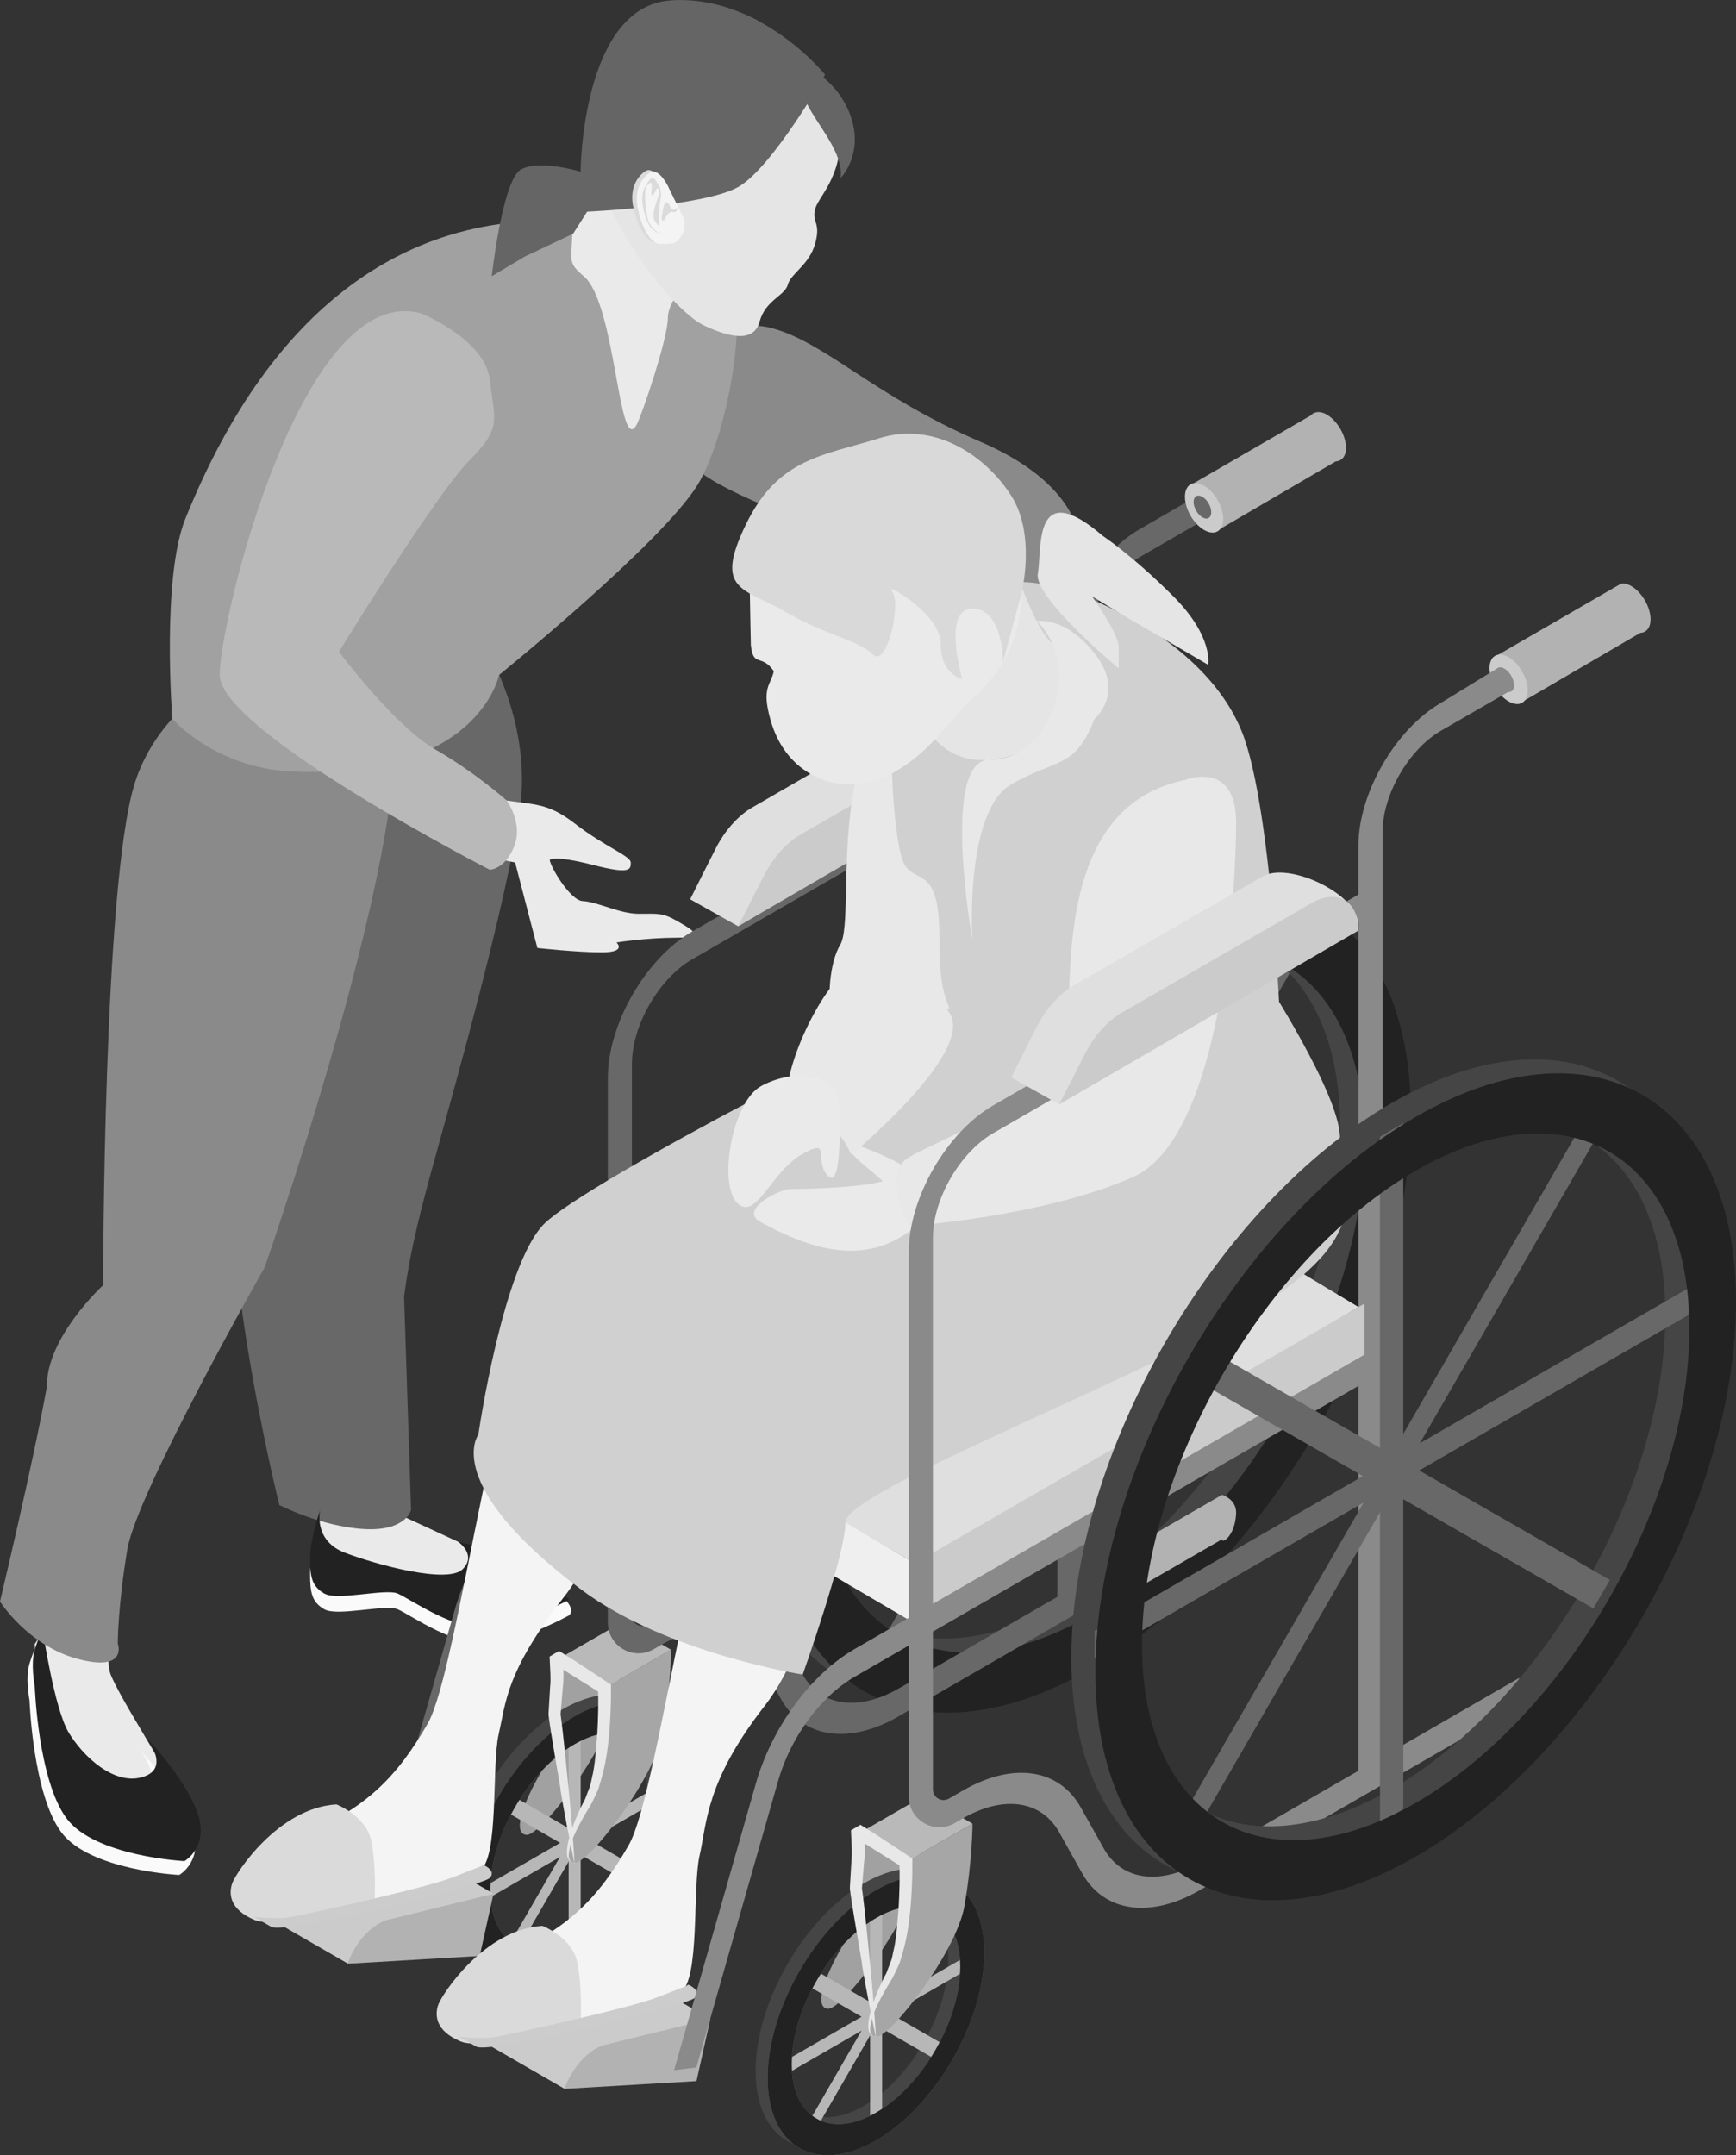 <?xml version="1.0" encoding="UTF-8"?>
<svg id="_レイヤー_1" data-name="レイヤー 1" xmlns="http://www.w3.org/2000/svg" viewBox="0 0 178.81 221.97">
  <rect x="0" y="0" width="178.81" height="221.97" fill="#333333" stroke="none"/>
  <defs>
    <style>
      .cls-1 {
        fill: #eaeaea;
      }

      .cls-2 {
        fill: #f4f4f4;
      }

      .cls-3 {
        fill: #e8e8e8;
      }

      .cls-4 {
        fill: #fafafa;
      }

      .cls-5 {
        fill: #e5e5e5;
      }

      .cls-6 {
        fill: #efefef;
      }

      .cls-7 {
        fill: #686868;
      }

      .cls-8 {
        fill: #656565;
      }

      .cls-9 {
        fill: #a1a1a1;
      }

      .cls-10 {
        fill: #8a8a8a;
      }

      .cls-11 {
        fill: #b7b7b7;
      }

      .cls-12 {
        fill: #b9b9b9;
      }

      .cls-13 {
        fill: #737373;
      }

      .cls-14 {
        fill: #a6a6a6;
      }

      .cls-15 {
        fill: #b2b2b2;
      }

      .cls-16 {
        fill: #ccc;
      }

      .cls-17 {
        fill: #d0d0d0;
      }

      .cls-18 {
        fill: #cbcbcb;
      }

      .cls-19 {
        fill: #dbdbdb;
      }

      .cls-20 {
        fill: #dadada;
      }

      .cls-21 {
        fill: #d9d9d9;
      }

      .cls-22 {
        fill: #dfdfdf;
      }

      .cls-23 {
        fill: #222;
      }

      .cls-24 {
        fill: #454545;
      }
    </style>
  </defs>
  <g>
    <path class="cls-10" d="m71.2,37.88c1.34-3.21,4.79-4.97,8.16-4.12,5.61,1.42,10.54,6.96,21.61,11.73,14.53,6.25,9.79,15.56,9.79,15.56l-5.82-.16s-28.74-8.09-33.51-12.86c-2.56-2.56-1.64-6.79-.24-10.16Z"/>
    <g>
      <path class="cls-1" d="m23.88,132.71s-4.58,3.71-6.11,7.2c-1.53,3.49-8.08,28.66-6.33,32.66,1.75,4,8.08,12.95,8.08,15.57s.76,2.84-4.86,1.75c-5.62-1.09-5.83-1.31-6.71-3.71-.87-2.4-3.93-10.16-3.93-10.16l-.44-6.7s1.53-2.13,1.53-4.09-.87-19.42.44-23.57c1.31-4.15,7.2-10.91,7.2-10.91,0,0,.65-45.49,3.06-48.94,2.4-3.44,7.41-11.33,7.41-11.33l12.08,3.34s4.56,12.62,2.28,18.95c-2.28,6.33-11.73,37.98-13.69,39.94Z"/>
      <g>
        <path class="cls-4" d="m47.17,160.39s1.99,1.34.48,2.84c-1.53,1.53-8.79-.43-12.11-1.69-3.33-1.26-2.56-4.42-2.56-4.42,0,0-1.04,2.99-1.04,4.91s.13,2.94,1.47,3.71,6.28-.55,7.56,0c1.28.55,6.19,4.08,9.79,3.54,3.6-.54,7.86-2.92,7.86-2.92,0,0,2.18-1.62-7.5-5.4-2.08-.81-3.95-.57-3.95-.57Z"/>
        <path class="cls-1" d="m45.92,62.87s5.46,1.62,6.55,11.61c1.09,9.99-3.06,26.58-6.55,33.35-3.49,6.77-1.53,9.31-3.06,10.84-1.53,1.53-1.53,1.39-1.53,9.03,0,7.64,0,28.38,0,28.38l8.29,3.83s1.78-1.12,3.49.59c1.71,1.71,4.15,1.93,4.15,3.99s-6.77,1.62-7.97,1.62c-1.2,0-4.47-2.99-9.49-2.99-5.02,0-6.41,1.5-7.24-1.14-.83-2.63,1.27-5.03,0-10.05-1.27-5.02-6.72-18.77-4.98-22.92,1.75-4.15,3.57-10.66,3.57-14.49s-1.28-10.82-.35-17.37c.93-6.55,3.55-36.23,15.12-34.27Z"/>
        <path class="cls-7" d="m24.59,112.79c3.22-12.53,5.3-15.21,5.37-24.27.07-9.06,10.13-28.04,18.13-21.94l1.38-.8s5.45,8.03,4.07,17.67c-1.38,9.64-6.91,29.18-8.26,34.1-1.14,4.15-2.96,10.35-3.66,15.99l.72,21.96s-.5,2.25-4.92,1.97c-4.42-.28-8.65-2.47-8.65-2.47,0,0-7.4-29.67-4.18-42.21Z"/>
        <path class="cls-23" d="m47.17,158.77s1.99,1.34.48,2.84c-1.53,1.53-8.79-.43-12.11-1.69-3.33-1.26-2.56-4.42-2.56-4.42,0,0-1.04,2.99-1.04,4.91s.13,2.94,1.47,3.71c1.34.77,6.28-.55,7.56,0,1.28.55,6.19,4.08,9.79,3.54,3.6-.54,7.86-2.92,7.86-2.92,0,0-5.27-5.4-7.5-5.4s-3.95-.57-3.95-.57Z"/>
        <path class="cls-4" d="m14.25,180.05s2.99,3.36,0,4.36-6.26-2.11-7.73-4.57c-1.47-2.46-2.66-10.51-2.66-10.51,0,0-.36.52-.82,2-.45,1.47,0,3.78,0,3.78,0,0,.34,9.67,3.28,13.6s12.14,4.39,12.14,4.39c0,0,2.62-1.47,1.31-5.07s-5.53-7.98-5.53-7.98Z"/>
        <path class="cls-23" d="m14.79,178.62s2.99,3.36,0,4.36c-2.99,1-6.26-2.11-7.73-4.57-1.47-2.46-2.66-10.51-2.66-10.51,0,0-.36.52-.82,2-.45,1.47,0,3.78,0,3.78,0,0,.34,9.67,3.28,13.6,2.95,3.93,12.14,4.39,12.14,4.39,0,0,2.62-1.47,1.31-5.07-1.31-3.6-5.53-7.98-5.53-7.98Z"/>
        <path class="cls-10" d="m4.83,142.8s0,0,0,0c-.06-5.09,5.79-10.44,5.79-10.44,0,0,0-41.06,3.22-51.57,3.22-10.51,16.36-16.51,24.78-11.65,8.42,4.86-11.35,61.36-11.35,61.36,0,0-13.18,23.2-14.16,29.09-.98,5.89-.98,9.66-.98,9.66,0,0,1.09,2.98-4.09,1.61-5.18-1.37-8.04-5.92-8.04-5.92,0,0,3.37-14.09,4.83-22.13Z"/>
      </g>
      <path class="cls-9" d="m19.1,53.4c-2.48,6.14-1.35,20.62-1.35,20.62,0,0,4.36,5.07,12.29,5.43,19.23.88,21.36-9.93,21.36-9.93,0,0,16.76-13.57,20.47-19.61,3.04-4.94,5.96-19.52,2.42-23.06,0,0-36.56-19.56-55.19,26.55Z"/>
      <g>
        <path class="cls-1" d="m49.47,81.94c.33.1.66.18.98.23,4.53.82,5.68.27,8.79,2.67,3.11,2.4,5.73,3.31,5.73,4,0,.69,0,1.25-3.93.23-3.93-1.01-4.42-.52-4.42-.52.06.71,2.11,4.19,3.4,4.25,1.55.08,3.8,1.31,5.77,1.31s2.43-.13,3.93.73c1.5.86,3.11,1.73,0,1.73s-6.22.49-6.22.49c0,0,1.11,1.02-1.51,1.02s-6.64-.45-6.64-.45l-2.29-8.8s-1.59-.33-4.04-.86c.45-1.96.63-3.99.46-6.05Z"/>
        <path class="cls-12" d="m43.46,32.31s6.51,2.65,6.99,6.82c.48,4.17,1.3,4.89-2.11,8.3-3.41,3.41-13.43,19.69-13.43,19.69,0,0,5.68,7.61,9.9,10.05,4.23,2.44,7.39,5.28,7.39,5.28,0,0,1.71,2.32.76,4.72-.95,2.4-2.52,2.4-2.52,2.4,0,0-27.81-14.28-27.81-20.06,0-5.77,8.55-40.78,20.82-37.21Z"/>
      </g>
      <g>
        <path class="cls-1" d="m71.86,27.94s-3.07,2.67-3.07,4.81-2.7,10.03-3.2,10.96c-1.89,3.49-2.13-12.44-5.46-15.26-1.86-1.57-1.16-1.57-1.16-5.42s4.84-7.45,4.84-7.45l8.06,12.37Z"/>
        <g>
          <path class="cls-5" d="m77.76,1.99c.46.22,8.04,4.74,8.71,10.35.67,5.61-2.11,7.74-2.5,9.16-.39,1.42.61,1.35,0,3.57s-2.5,3.07-2.82,4.24c-.32,1.18-2.3,1.57-2.91,3.82-.61,2.25-3.26,1.55-5.71.4-3.47-1.64-11-11.68-11.05-17.32-.05-5.87,2.64-20.83,16.27-14.22Z"/>
          <path class="cls-8" d="m84.99,7.68s-5.43,9.57-8.94,11.57c-3.51,2-15.57,2.55-15.57,2.55l-1.45,2.27-4.99,2.36-3.39,2.02s1.1-9.91,3-10.99c1.9-1.08,6.15.22,6.15.22,0,0,.1-17.02,9.3-17.64,9.2-.62,15.89,7.65,15.89,7.65Z"/>
        </g>
        <g>
          <path class="cls-19" d="m68.38,19.11c-.03-.07-1.01-2.12-1.95-1.46-.94.66-1.55,1.91-1.22,3.59.33,1.69,1.22,3.75,2.37,3.72,1.15-.03,1.5.12,2.11-.78s.23-1.92.23-1.92l-1.55-3.16Z"/>
          <path class="cls-2" d="m68.85,19.27c-.03-.07-1.01-2.12-1.95-1.46-.94.66-1.55,1.91-1.22,3.59.33,1.69,1.22,3.75,2.37,3.72,1.15-.03,1.5.12,2.11-.78.61-.9.23-1.92.23-1.92l-1.55-3.16Z"/>
          <path class="cls-19" d="m67.95,19.79s-.35,1.01-.48,1.45-.26,1.17-.02,1.51c.24.35.46.57.46.57,0,0-.07-1.77.07-2.44.14-.67.18-1.27-.12-1.76-.3-.49-.55-1.12-1-.54-.45.59-.82,1.24-.69,2.3.12,1.06.48,2.19.98,2.67.5.48,1.15.7,1.15.7,0,0-1.32-.54-1.59-1.75-.27-1.21-.41-3.09-.04-3.42s.42-.4.46.06c.04.46-.2,1.15.12.92.32-.23.35-.87.55-.61.2.26.13.32.13.32Z"/>
          <path class="cls-19" d="m68.24,21.81s.15-1,.36-.97c.21.03.25.03.39.36.14.33.16.46.47.36.31-.1.52-.37.26.08s-.35-.02-.8.3c-.45.32-.29.74-.6.78-.31.03-.14-.65-.05-.85l-.04-.07Z"/>
        </g>
      </g>
    </g>
  </g>
  <g>
    <g>
      <path class="cls-18" d="m73.16,207.93l-15,7.2-8.68-5.01v-.04c.79-2.21,2.53-4.1,4.18-4.5l10.83-2.66,8.68,5.01Z"/>
      <path class="cls-15" d="m71.73,214.33l-13.58.8v-.04c.79-2.21,2.53-4.1,4.18-4.5l10.83-2.66-1.42,6.4Z"/>
    </g>
    <g>
      <g>
        <path class="cls-9" d="m64.15,167.04l-6.83,3.94s.24,8.36-1.65,11.63c-1.89,3.27-2.88,6.24-1.44,6.36,1.44.13,8.26-8.71,9.09-13.41.83-4.7.84-8.53.84-8.53Z"/>
        <g>
          <path class="cls-24" d="m46.78,195.38c0-7.11,5.01-15.78,11.16-19.34,6.16-3.55,11.16-.66,11.16,6.45,0,7.11-5.01,15.78-11.16,19.34-6.16,3.55-11.16.66-11.16-6.45Zm2.48-1.43c0,5.53,3.89,7.78,8.68,5.01,4.79-2.76,8.68-9.51,8.68-15.04s-3.89-7.78-8.68-5.01c-4.79,2.76-8.68,9.51-8.68,15.04Z"/>
          <polygon class="cls-11" points="58.57 201.47 59.81 200.75 59.81 177.83 58.57 178.55 58.57 201.47"/>
          <rect class="cls-11" x="45.15" y="189.14" width="28.07" height="1.01" transform="translate(-134.65 146.08) rotate(-60)"/>
          <polygon class="cls-11" points="49.27 196.1 69.11 184.64 69.11 183.2 49.27 194.66 49.27 196.1"/>
          <rect class="cls-11" x="58.31" y="181.55" width="1.75" height="16.2" transform="translate(-134.65 146.08) rotate(-60)"/>
          <path class="cls-13" d="m48.02,196.1c0-7.11,5.01-15.78,11.16-19.34,6.16-3.55,11.16-.66,11.16,6.45,0,7.11-5.01,15.78-11.16,19.34-6.16,3.55-11.16.66-11.16-6.45Zm2.48-1.43c0,5.53,3.9,7.78,8.68,5.01,4.79-2.76,8.68-9.51,8.68-15.04s-3.9-7.78-8.68-5.01c-4.79,2.76-8.68,9.51-8.68,15.04Z"/>
          <path class="cls-23" d="m48.02,196.1c0-7.11,5.01-15.78,11.16-19.34,6.16-3.55,11.16-.66,11.16,6.45,0,7.11-5.01,15.78-11.16,19.34-6.16,3.55-11.16.66-11.16-6.45Zm2.48-1.43c0,5.53,3.9,7.78,8.68,5.01,4.79-2.76,8.68-9.51,8.68-15.04s-3.9-7.78-8.68-5.01c-4.79,2.76-8.68,9.51-8.68,15.04Z"/>
        </g>
        <path class="cls-14" d="m69.11,169.9l-6.83,3.94s.24,8.36-1.65,11.63c-1.89,3.27-2.88,6.24-1.44,6.36,1.44.13,8.26-8.71,9.09-13.41.83-4.7.84-8.53.84-8.53Z"/>
      </g>
      <g>
        <polygon class="cls-12" points="69.11 169.9 64.15 167.04 57.58 170.83 62.28 173.85 69.11 169.9"/>
        <path class="cls-3" d="m57.74,184.26c-.42-2.54-.9-5.07-1.24-7.61v-.04s0-.15,0-.15l.16-2.7c.1-.9,0-1.8-.03-2.7l-.02-.45.36-.22.26-.15.35-.21.37.23c1.59.97,3.12,2.02,4.68,3.04l.3.2v.35c.02,1.62-.06,3.21-.19,4.82-.16,1.61-.38,3.17-.88,4.8-.12.4-.22.82-.4,1.16l-.53,1.11c-.41.67-.81,1.34-1.18,2.03-.37.69-.71,1.4-.95,2.14-.11.37-.2.75-.22,1.13-.02.37.16.78.59.84-.53-2.52-1.03-5.05-1.45-7.59Zm.68,6.76c-.06-.41.01-.82.08-1.22.17-.79.44-1.56.73-2.3.3-.75.64-1.47,1.02-2.18l.41-1.07c.17-.37.22-.74.3-1.11.36-1.43.42-3.05.56-4.59.09-1.56.13-3.14.08-4.69l.31.54c-1.57-1-3.17-1.95-4.71-2.99l.72.02-.26.15.34-.66c.02.96.1,1.92-.03,2.88l-.24,2.87v-.19c.35,2.55.56,5.11.83,7.67.27,2.56.46,5.13.62,7.7-.42.02-.75-.42-.77-.83Z"/>
      </g>
    </g>
    <g>
      <g>
        <polygon class="cls-7" points="111.13 169.8 113.53 168.42 113.53 97.78 111.13 99.16 111.13 169.8"/>
        <rect class="cls-7" x="69.07" y="132.81" width="86.52" height="1.96" transform="translate(-59.7 164.17) rotate(-60)"/>
        <polygon class="cls-7" points="81.74 152.84 142.92 117.51 142.92 114.74 81.74 150.07 81.74 152.84"/>
        <rect class="cls-7" x="110.63" y="108.81" width="3.39" height="49.95" transform="translate(-59.7 164.17) rotate(-60)"/>
        <path class="cls-24" d="m76.86,151.4c0-21,14.8-46.63,32.99-57.14,18.19-10.5,32.99-1.96,32.99,19.05,0,21-14.8,46.63-32.99,57.14-18.19,10.5-32.99,1.96-32.99-19.05Zm4.8-2.77c0,17.95,12.65,25.25,28.19,16.28,15.54-8.97,28.19-30.88,28.19-48.83s-12.65-25.25-28.19-16.28c-15.54,8.97-28.19,30.88-28.19,48.83Z"/>
        <path class="cls-23" d="m79.34,152.84c0-21,14.8-46.63,32.99-57.14,18.19-10.5,32.99-1.96,32.99,19.05s-14.8,46.63-32.99,57.14c-18.19,10.5-32.99,1.96-32.99-19.05Zm4.8-2.77c0,17.95,12.65,25.25,28.19,16.28,15.54-8.97,28.19-30.88,28.19-48.83,0-17.95-12.65-25.25-28.19-16.28-15.54,8.97-28.19,30.88-28.19,48.83Z"/>
      </g>
      <path class="cls-7" d="m108.92,165.88l2.48-1.43v-96.69c0-3.82,2.69-8.48,6-10.39l7.03-4.06-1.06-2.27-5.98,3.46c-4.67,2.7-8.48,9.29-8.48,14.68v96.69Z"/>
      <g>
        <path class="cls-7" d="m92.59,176.74l32.87-18.98v-2.86s-32.87,18.98-32.87,18.98c-4.18,2.41-8.07,1.86-9.91-1.42l-2.37-4.23c-2.25-4.01-7.01-4.7-12.13-1.74l-1.45.84c-.73.42-1.64-.11-1.64-.95v-56.84c0-3.94,2.79-8.77,6.2-10.74l38.87-22.44v-2.86s-38.87,22.44-38.87,22.44c-4.78,2.76-8.68,9.53-8.68,15.04v56.14c0,2.42,2.62,3.94,4.72,2.73l.85-.49c4.18-2.41,8.07-1.86,9.91,1.42l2.37,4.23c2.25,4.01,7.01,4.7,12.13,1.74Z"/>
        <g>
          <path class="cls-22" d="m71.08,92.61c1.23.7,4.93,2.77,4.93,2.77.01,0,.03,0,.04,0l30.75-18.55c0-3.11-7.14-6.48-9.83-4.92l-19.49,11.25c-1.44.83-2.81,2.36-3.74,4.18,0,0-2.66,5.26-2.65,5.27Z"/>
          <path class="cls-18" d="m76.03,95.39l30.81-17.9c0-3.1-2.18-4.36-4.86-2.81l-19.53,11.28c-1.44.83-2.81,2.36-3.74,4.18l-2.68,5.25Z"/>
        </g>
      </g>
      <path class="cls-7" d="m40.72,195.01l8.41-29.47c1.28-4.51,4.38-8.73,7.89-10.75l53.14-30.68v-2.86s-53.14,30.68-53.14,30.68c-4.53,2.62-8.53,8.07-10.19,13.9l-8.41,29.47,2.31-.28Z"/>
      <path class="cls-15" d="m114.91,164.86l10.96-6.33c-.04.51,1.33-.3,1.45-2.63.08-1.52-1.45-1.95-1.45-1.95l-10.96,6.33v4.58Z"/>
      <g>
        <path class="cls-18" d="m50.83,195.03l-15,7.2-8.68-5.01v-.04c.79-2.21,2.53-4.1,4.18-4.5l10.83-2.66,8.68,5.01Z"/>
        <path class="cls-15" d="m49.4,201.44l-13.58.8v-.04c.79-2.21,2.53-4.1,4.18-4.5l10.83-2.66-1.42,6.4Z"/>
      </g>
      <path class="cls-3" d="m99.12,67.81s5.27-2.13,5.27,4.38c0,6.51-1.29,32.41-10.65,36.53-9.37,4.12-9.17-8.18-7.21-11.39s-2.94-26.33,12.59-29.52Z"/>
      <g>
        <polygon class="cls-22" points="95.18 161.53 139.93 134.61 109.53 116.34 63.22 143.08 95.18 161.53"/>
        <polygon class="cls-6" points="94.23 167.2 63.22 149 63.22 142.8 94.23 160.99 94.23 167.2"/>
      </g>
      <g>
        <path class="cls-2" d="m31.03,189.03c6.72-2.78,9.87-6.06,13.03-11.53,3.16-5.47,7.28-40.45,13.07-48.57,5.02-7.04,28.72-19.94,35.57-21.21,3.48-.64,21.34-7.16,22.21-7.71,1.1,9.61,1.18,17.81-.82,20.03-4.96,5.49-49.83,22.68-49.83,22.68,0,0-.03,13.86-6.1,21.66-6.07,7.8-6.03,10.88-6.79,14.19-.76,3.3.07,12.93-2,14.12-2.07,1.19-19.95,5.27-19.95,5.27,0,0-9.64-4.28,1.62-8.93Z"/>
        <path class="cls-2" d="m51.73,201.55c6.72-2.78,9.87-6.05,13.03-11.53,3.16-5.47,7.28-40.45,13.07-48.57,5.79-8.12,30.62-24.2,30.62-24.2,0,0,5.16-5.64,2.18-6.98,9.7-1.92,18.72-5.26,18.94-5.91,4.08,14.52,5.08,20.51.93,25.1-4.96,5.49-45.55,25.78-45.55,25.78,0,0-.16,12.7-6.23,20.5-6.07,7.8-5.9,12.05-6.66,15.35-.76,3.3.07,12.93-2,14.12-2.07,1.19-19.95,5.27-19.95,5.27,0,0-9.64-4.28,1.62-8.93Z"/>
        <path class="cls-17" d="m115.26,63.05c.33.17,9.43,4.3,12.65,12.3,3.22,8,4.3,33.78,3.94,34.62-.36.84-5.85,10.05-20.05,3.77-14.21-6.28-15.04-9.38-15.04-17.14s-2.51-5.37-3.7-7.76-2.97-22.84,2.98-26.14c5.96-3.3,10.5-4.18,19.22.36Z"/>
        <g>
          <path class="cls-20" d="m55.87,198.34s3.04,1.18,3.58,3.72c.54,2.55.36,6.12.36,6.12,0,0-9.76,3.14-12.35,2.07-2.6-1.07-2.69-2.69-2.33-3.76s4.75-7.79,10.74-8.15Z"/>
          <path class="cls-16" d="m70.91,204.4s.13.06.3.16c.36.22.87.67.33,1.21-.78.78-21.09,5.81-22.48,5.01-1.38-.8-1.79-1.03-1.79-1.03,0,0,2.32.31,3.93,0,1.61-.31,13.71-2.95,16.56-4.07l2.86-1.12.28-.16Z"/>
        </g>
        <g>
          <path class="cls-20" d="m34.65,185.83s3.04,1.18,3.58,3.72c.54,2.55.36,6.12.36,6.12,0,0-9.76,3.14-12.35,2.07s-2.69-2.69-2.33-3.76c.36-1.07,4.74-7.79,10.74-8.15Z"/>
          <path class="cls-16" d="m49.79,192.06s.13.06.3.16c.36.22.87.67.33,1.21-.78.78-21.09,5.81-22.48,5.01s-1.79-1.03-1.79-1.03c0,0,2.32.31,3.93,0,1.61-.31,13.71-2.95,16.56-4.07l2.86-1.12.28-.16Z"/>
        </g>
        <path class="cls-5" d="m108.97,66.34s-1,1.07-3.68-5.74c-1.5-3.8-11.12,11.95-11.12,11.95,0,0,1.87,6.29,7.75,5.69,3.03-.31,9.32-1.87,7.05-11.9Z"/>
        <path class="cls-1" d="m77.23,61.2c0-7.72,6.26-13.98,13.98-13.98s13.98,6.26,13.98,13.98c0,4.03-1.71,7.65-4.44,10.2v.02s-.17.15-.46.4c-.09.08-.17.15-.26.23-2.41,2.08-5.86,8.37-12.3,8.73-2.38.13-6.8-1.19-8.35-6.58-.99-3.43.02-3.61.32-5.08-1.27-1.84-2.1-.33-2.36-2.66,0,0-.1-4.72-.1-5.25Z"/>
        <path class="cls-3" d="m112.75,74.02s3.15-2.62.08-6.61c-3.06-4-6.04-3.44-6.04-3.44,0,0,2.3,2.02,2.3,5.53,0,3.51-2.13,8.74-7.18,8.74s-1.77,18.48-1.77,18.48c0,0-.76-13.18,4-15.93,4.76-2.75,6.56-1.53,8.6-6.77Z"/>
        <path class="cls-17" d="m130.18,100.66s7.84,12.05,7.84,16.51,4.29,9.46-7.84,17.08c-12.13,7.62-43.1,19.24-43.1,22.55s-4.4,15.66-4.4,15.66c0,0-14.09-2.2-22.84-8.77-14.46-10.85-10.57-15.94-10.57-15.94,0,0,2.52-17.45,6.79-21.72,4.27-4.27,38.74-22.18,41.76-22.18,3.01,0,32.38-3.19,32.38-3.19Z"/>
        <path class="cls-21" d="m105.19,61.2s1.58-6.06-1.04-10.16c-2.62-4.1-7.89-7.69-13.61-5.9-5.71,1.79-10.39,2-13.72,8.89-3.34,6.89-.2,6.5,4.15,9.01,4.34,2.51,7.43,2.86,8.92,4.36,1.49,1.49,3.01-5.47,1.96-6.53-1.05-1.05,5.03,2.21,5.03,5.41,0,3.21,2.23,3.66,2.23,3.66,0,0-2.11-7.26,1.05-7.26s3.16,5.48,3.16,5.48l1.87-6.97Z"/>
      </g>
      <path class="cls-17" d="m124.42,84.71s.59,17.02-1.48,25.14l1.48-25.14Z"/>
      <path class="cls-1" d="m81.36,122.46c2.25,0,7.43-.19,9.55-.8-.69-.82-4.02-3.02-3.72-4.11,3.58,1.19,11.69,4.27,7.74,8.16-3.57,3.53-7.85,3.77-12.4,2.09-1.47-.55-2.91-1.22-4.27-2-2.15-1.24,2.1-3.34,3.1-3.34Z"/>
      <path class="cls-3" d="m122.05,80.33s5.27-2.13,5.27,4.38c0,6.5-1.28,32.41-10.65,36.53-9.37,4.12-23.05,5.02-23.05,5.02,0,0-2.83-5.44,0-7.08,2.83-1.63,13.88-6.13,15.84-9.33,1.96-3.21-2.94-26.33,12.59-29.52Z"/>
      <path class="cls-3" d="m92.36,100.01s2.84.34,5.45,4.35c2.62,4.04-10.12,14.56-10.12,14.56,0,0-1.67-4.18-5.25-4.18s.61-10.67,4.03-14.09c3.42-3.42,5.9-.64,5.9-.64Z"/>
      <path class="cls-1" d="m86.45,114.15s.39,8.51-1.16,6.96c-1.56-1.56.51-4.08-2.71-2.22-3.22,1.86-4.72,6.93-6.66,4.99-1.94-1.94-.54-10.28,2.4-11.98,2.95-1.7,8.12-1.85,8.12,2.25Z"/>
    </g>
    <g>
      <g>
        <path class="cls-9" d="m95.2,184.94l-6.83,3.94s.24,8.36-1.65,11.63c-1.89,3.27-2.88,6.24-1.44,6.37,1.44.13,8.26-8.71,9.09-13.41.83-4.7.84-8.53.84-8.53Z"/>
        <g>
          <path class="cls-24" d="m77.83,213.29c0-7.11,5.01-15.78,11.16-19.34,6.16-3.55,11.16-.66,11.16,6.45s-5.01,15.78-11.16,19.34c-6.16,3.55-11.16.66-11.16-6.45Zm2.48-1.43c0,5.53,3.89,7.78,8.68,5.01,4.79-2.76,8.68-9.51,8.68-15.04,0-5.53-3.89-7.78-8.68-5.01-4.79,2.76-8.68,9.51-8.68,15.04Z"/>
          <polygon class="cls-11" points="89.62 219.37 90.86 218.66 90.86 195.74 89.62 196.46 89.62 219.37"/>
          <rect class="cls-11" x="76.2" y="207.05" width="28.07" height="1.01" transform="translate(-134.63 181.92) rotate(-60)"/>
          <polygon class="cls-11" points="80.31 214 100.16 202.54 100.16 201.11 80.31 212.57 80.31 214"/>
          <rect class="cls-11" x="89.36" y="199.45" width="1.75" height="16.2" transform="translate(-134.63 181.92) rotate(-60)"/>
          <path class="cls-13" d="m79.07,214c0-7.11,5.01-15.78,11.16-19.34,6.16-3.55,11.16-.66,11.16,6.45s-5.01,15.78-11.16,19.34c-6.16,3.55-11.16.66-11.16-6.45Zm2.48-1.43c0,5.53,3.9,7.78,8.68,5.01,4.79-2.76,8.68-9.51,8.68-15.04,0-5.53-3.9-7.78-8.68-5.01-4.79,2.76-8.68,9.51-8.68,15.04Z"/>
          <path class="cls-23" d="m79.07,214c0-7.11,5.01-15.78,11.16-19.34,6.16-3.55,11.16-.66,11.16,6.45s-5.01,15.78-11.16,19.34c-6.16,3.55-11.16.66-11.16-6.45Zm2.48-1.43c0,5.53,3.9,7.78,8.68,5.01,4.79-2.76,8.68-9.51,8.68-15.04,0-5.53-3.9-7.78-8.68-5.01-4.79,2.76-8.68,9.51-8.68,15.04Z"/>
        </g>
        <path class="cls-14" d="m100.16,187.81l-6.83,3.94s.24,8.36-1.65,11.63c-1.89,3.27-2.88,6.24-1.44,6.37,1.44.13,8.26-8.71,9.09-13.41.83-4.7.84-8.53.84-8.53Z"/>
      </g>
      <g>
        <polygon class="cls-12" points="100.16 187.81 95.2 184.94 88.63 188.73 93.33 191.75 100.16 187.81"/>
        <path class="cls-3" d="m88.78,202.16c-.42-2.54-.9-5.07-1.24-7.61v-.04s0-.15,0-.15l.16-2.7c.1-.9,0-1.8-.03-2.7l-.02-.45.36-.22.26-.15.35-.21.37.23c1.59.97,3.12,2.03,4.68,3.04l.3.2v.35c.02,1.62-.06,3.21-.19,4.82-.16,1.61-.38,3.17-.88,4.8-.12.4-.22.82-.4,1.16l-.53,1.11c-.41.67-.81,1.34-1.18,2.03-.37.69-.71,1.4-.95,2.14-.11.37-.2.75-.22,1.13-.02.37.16.78.59.84-.53-2.52-1.03-5.05-1.45-7.59Zm.68,6.76c-.06-.41.01-.82.08-1.22.17-.79.44-1.56.73-2.3.3-.75.64-1.47,1.02-2.18l.41-1.07c.17-.37.22-.74.3-1.11.36-1.43.42-3.05.56-4.59.09-1.56.13-3.14.08-4.69l.31.54c-1.57-1-3.17-1.95-4.71-2.99l.72.02-.26.15.34-.66c.02.96.1,1.92-.03,2.88l-.24,2.87v-.19c.35,2.55.56,5.11.83,7.67.27,2.56.46,5.13.62,7.7-.42.02-.75-.42-.77-.83Z"/>
      </g>
    </g>
    <g>
      <path class="cls-15" d="m153.73,67.76l2.69,4.74,12.53-7.32c.63-.03,1.06-.53,1.06-1.4,0-1.26-.89-2.79-1.98-3.42-.4-.23-.76-.3-1.07-.24l-.6.34-12.63,7.31Z"/>
      <path class="cls-15" d="m166.6,61.05l.6-.34c-.24.03-.44.14-.6.34Z"/>
      <path class="cls-18" d="m153.42,68.82c0,1.26.88,2.79,1.97,3.42,1.09.63,1.97.12,1.97-1.14s-.88-2.79-1.97-3.42c-1.09-.63-1.97-.12-1.97,1.14Z"/>
      <path class="cls-10" d="m139.92,87.09v96.69s2.49-1.43,2.49-1.43v-96.69c0-3.81,2.68-8.47,5.99-10.39l6.93-4c.36.04.62-.21.62-.69,0-.63-.44-1.4-.99-1.72-.23-.13-.46-.17-.62-.1h-.01s-.09.06-.09.06l-5.84,3.58c-4.67,2.71-8.48,9.3-8.48,14.68Z"/>
    </g>
    <g>
      <path class="cls-15" d="m122.36,50.1l2.69,4.74,12.53-7.32c.63-.03,1.06-.53,1.06-1.4,0-1.26-.89-2.79-1.98-3.42-.4-.23-.76-.3-1.07-.24l-.6.34-12.63,7.31Z"/>
      <path class="cls-15" d="m135,42.79l.6-.34c-.24.03-.44.14-.6.34Z"/>
      <path class="cls-18" d="m122.05,51.16c0,1.26.88,2.79,1.97,3.42,1.09.63,1.97.12,1.97-1.14,0-1.26-.88-2.79-1.97-3.42-1.09-.63-1.97-.12-1.97,1.14Z"/>
    </g>
    <g>
      <polygon class="cls-18" points="94.23 167.2 140.55 140.46 140.55 134.25 94.23 160.99 94.23 167.2"/>
      <path class="cls-10" d="m123.6,194.65l32.87-18.98v-2.86s-32.87,18.98-32.87,18.98c-4.18,2.41-8.07,1.86-9.91-1.42l-2.37-4.23c-2.25-4.01-7.01-4.7-12.13-1.74l-1.46.84c-.73.42-1.64-.11-1.64-.95v-56.84c0-3.94,2.79-8.77,6.2-10.74l38.87-22.44v-2.86s-38.87,22.44-38.87,22.44c-4.78,2.76-8.68,9.53-8.68,15.04v56.14c0,2.42,2.62,3.94,4.72,2.73l.85-.49c4.18-2.41,8.07-1.86,9.91,1.42l2.37,4.23c2.25,4.01,7.01,4.7,12.13,1.74Z"/>
      <path class="cls-10" d="m71.73,212.91l8.41-29.47c1.28-4.51,4.38-8.73,7.89-10.75l53.14-30.68v-2.86s-53.14,30.68-53.14,30.68c-4.53,2.62-8.53,8.07-10.19,13.9l-8.41,29.47,2.31-.28Z"/>
      <g>
        <path class="cls-24" d="m110.35,170.74c0-21,14.8-46.63,32.99-57.14,18.19-10.5,32.99-1.96,32.99,19.04s-14.8,46.64-32.99,57.14c-18.19,10.5-32.99,1.96-32.99-19.05Zm4.8-2.77c0,17.95,12.65,25.25,28.19,16.28,15.54-8.97,28.19-30.88,28.19-48.83,0-17.95-12.65-25.25-28.19-16.28s-28.19,30.88-28.19,48.83Z"/>
        <polygon class="cls-7" points="142.14 187.71 144.54 186.32 144.54 115.68 142.14 117.07 142.14 187.71"/>
        <rect class="cls-7" x="100.08" y="150.72" width="86.52" height="1.96" transform="translate(-59.7 199.99) rotate(-60)"/>
        <polygon class="cls-7" points="112.75 170.74 173.93 135.42 173.93 132.65 112.75 167.97 112.75 170.74"/>
        <polygon class="cls-7" points="164.12 165.65 165.82 162.72 124.42 138.94 122.73 141.88 164.12 165.65"/>
        <path class="cls-23" d="m112.83,172.17c0-21,14.8-46.63,32.99-57.14,18.19-10.5,32.99-1.96,32.99,19.04,0,21-14.8,46.64-32.99,57.14-18.19,10.5-32.99,1.96-32.99-19.05Zm4.8-2.77c0,17.95,12.65,25.25,28.19,16.28,15.54-8.97,28.19-30.88,28.19-48.83,0-17.95-12.65-25.25-28.19-16.28-15.54,8.97-28.19,30.88-28.19,48.83Z"/>
      </g>
      <g>
        <path class="cls-22" d="m104.16,110.96c1.23.7,4.93,2.77,4.93,2.77.01,0,.03,0,.04,0l30.75-18.55c0-3.11-7.14-6.48-9.83-4.92l-19.49,11.25c-1.44.83-2.81,2.36-3.74,4.18,0,0-2.67,5.26-2.65,5.27Z"/>
        <path class="cls-18" d="m109.1,113.74l30.81-17.9c0-3.1-2.18-4.36-4.86-2.81l-19.53,11.28c-1.44.83-2.81,2.36-3.74,4.18l-2.68,5.25Z"/>
      </g>
    </g>
    <path class="cls-7" d="m122.94,51.7c0,.58.41,1.29.91,1.58.5.29.91.06.91-.53s-.41-1.29-.91-1.58c-.5-.29-.91-.06-.91.53Z"/>
  </g>
  <path class="cls-5" d="m113.59,55.19s3.05,2.01,7.25,6.21c4.2,4.2,3.6,7.07,3.6,7.07,0,0-5.07-2.98-7.06-4.12-1.98-1.14-4.91-2.95-4.91-2.95,0,0,2.76,3.87,2.76,5.24v2.2s-8.78-7.27-8.33-9.78c.45-2.51-.56-10.08,6.69-3.87Z"/>
  <path class="cls-8" d="m86.57,18.36s2.12-2.15,1.28-5.61c-.84-3.46-3.47-5.07-3.47-5.07,0,0-2.36.77-1.24,3.04,1.13,2.27,3.82,5.14,3.43,7.64Z"/>
</svg>
